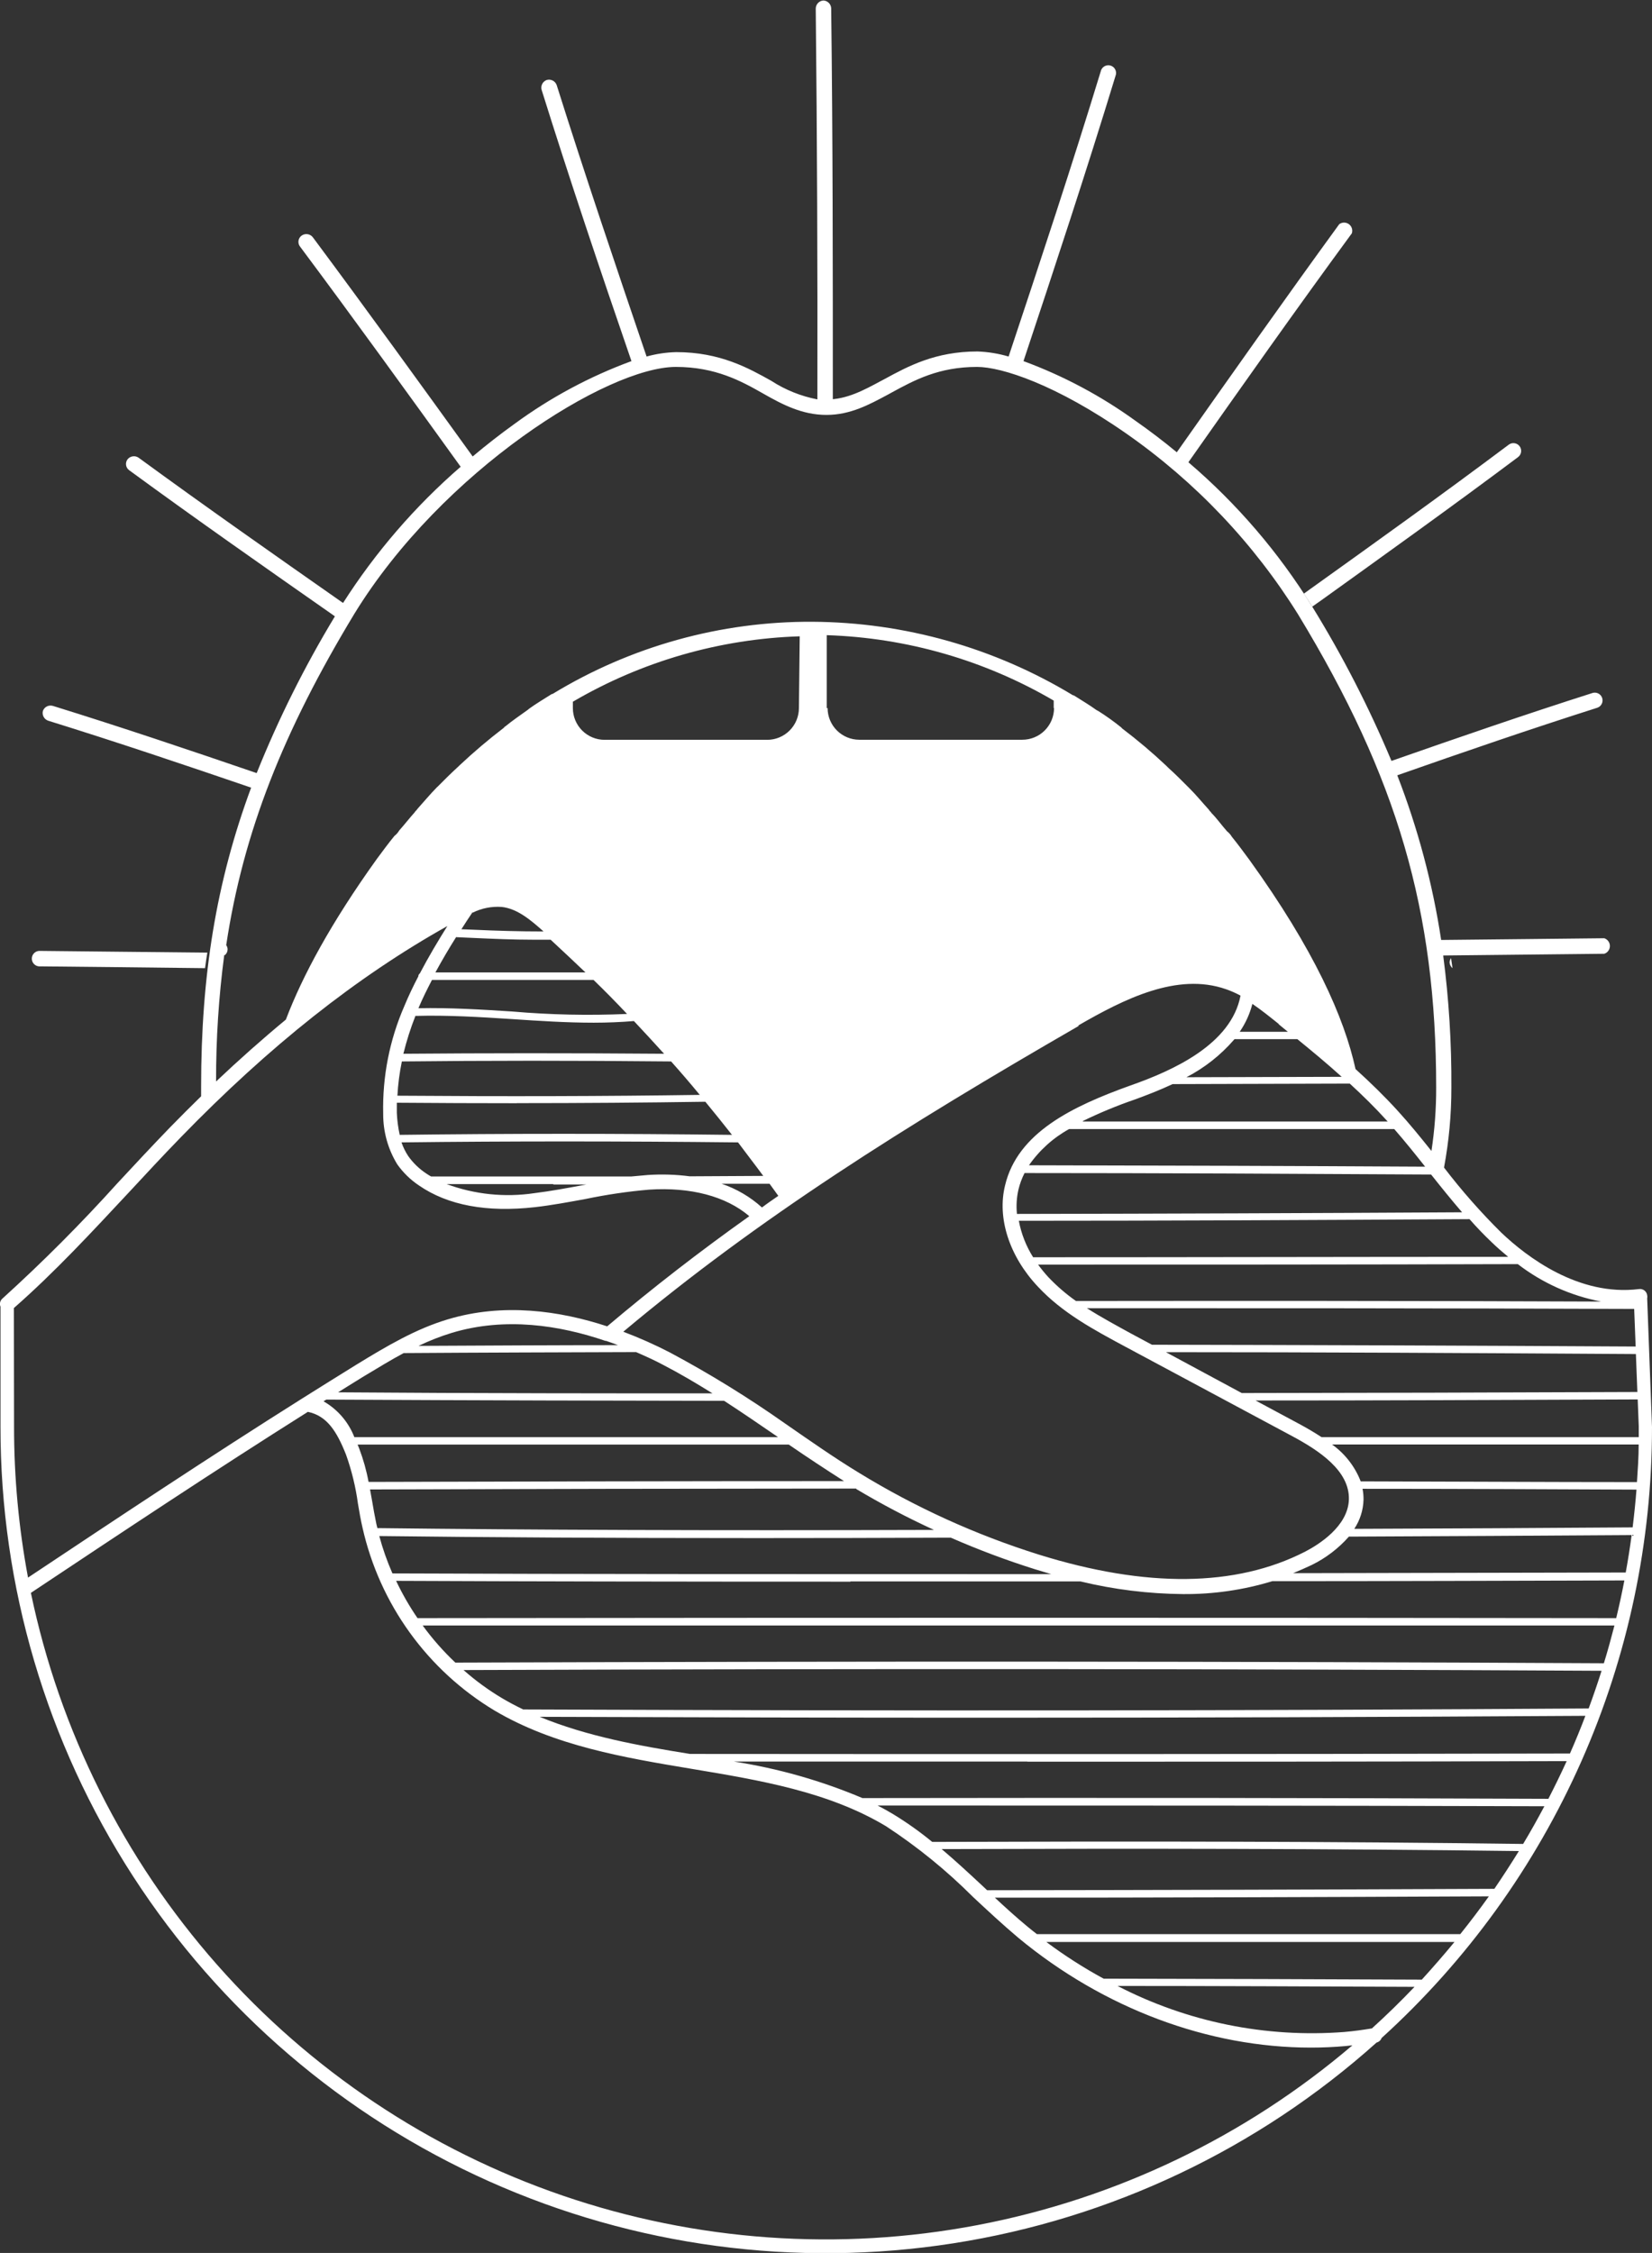 <svg width="201" height="274" viewBox="0 0 201 274" fill="none" xmlns="http://www.w3.org/2000/svg">
<rect x="0" y="0" width="201" height="274" fill="#333333" stroke="none"/>
<path d="M166.925 246.687C165.811 246.875 164.688 247.025 163.564 247.124C154.025 247.858 144.471 245.919 135.972 241.526C147.983 241.526 160.104 241.586 172.105 241.635C170.445 243.376 168.715 245.066 166.925 246.687ZM3.758 193.72C14.755 186.402 26.061 178.885 37.456 171.706C39.772 172.183 40.966 174.053 42.099 176.906C42.789 178.839 43.276 180.839 43.551 182.872C43.72 183.866 43.889 184.861 44.108 185.795C45.143 190.394 47.099 194.735 49.859 198.557C52.619 202.378 56.125 205.6 60.166 208.028C67.444 212.333 75.955 213.755 84.178 215.127C92.401 216.499 100.754 217.882 107.783 222.087C111.604 224.584 115.156 227.47 118.383 230.698C120.162 232.359 122.002 234.069 123.901 235.67C134.282 244.27 147.039 249.023 159.487 249.023C160.899 249.023 162.311 248.963 163.723 248.834L164.549 248.745C151.5 259.868 135.78 267.403 118.936 270.609C102.092 273.815 84.704 272.581 68.481 267.029C52.258 261.478 37.76 251.799 26.412 238.945C15.063 226.092 7.257 210.506 3.758 193.72ZM1.69 159.079C6.662 154.723 11.186 149.822 15.611 145.089C17.689 142.851 19.837 140.535 21.994 138.317C32.792 127.201 43.422 118.789 54.429 112.625C53.325 114.385 52.142 116.363 51.078 118.392C51.022 118.431 50.976 118.483 50.945 118.543C50.914 118.604 50.898 118.671 50.899 118.74C50.272 119.943 49.686 121.166 49.199 122.349C47.395 126.481 46.516 130.957 46.623 135.464C46.611 137.628 47.203 139.753 48.333 141.599C49.049 142.613 49.946 143.486 50.978 144.174C54.478 146.59 59.231 147.475 65.117 146.809C67.186 146.57 69.254 146.182 71.262 145.815C73.809 145.283 76.386 144.904 78.978 144.681C84.029 144.353 88.315 145.486 91.138 147.883C91.139 147.899 91.139 147.916 91.138 147.932C85.173 152.168 79.475 156.573 73.877 161.306C68.061 159.397 61.23 158.432 54.498 160.451C50.63 161.604 47.16 163.642 43.342 165.979C41.154 167.331 38.977 168.693 36.789 170.066C25.494 177.175 14.308 184.612 3.41 191.861C2.278 185.821 1.708 179.69 1.71 173.546L1.69 159.079ZM27.354 116.164C27.458 116.081 27.542 115.975 27.601 115.854C27.659 115.734 27.69 115.602 27.692 115.468C27.694 115.282 27.634 115.1 27.523 114.951C29.591 101.22 34.483 88.911 43.113 74.652C53.802 57.232 73.937 44.624 82.23 44.624C87.052 44.624 90.184 46.344 92.859 47.866C95.245 49.228 97.631 50.461 100.555 50.461C103.478 50.461 105.775 49.198 108.042 47.985L108.44 47.766C111.283 46.215 114.226 44.624 118.88 44.624C121.863 44.624 128.475 46.752 137.066 52.748C145.438 58.592 152.541 66.07 157.946 74.732C170.027 94.618 174.74 110.775 174.74 132.252C174.748 134.839 174.556 137.422 174.164 139.978C172.851 138.327 171.489 136.657 170.057 135.086C168.436 133.306 166.706 131.626 164.926 130.015C163.564 123.771 159.885 115.478 152 104.551C151.265 103.557 150.608 102.662 149.873 101.757C149.724 101.503 149.528 101.281 149.296 101.101C148.63 100.355 148.063 99.54 147.407 98.883C147.317 98.714 147.158 98.635 147.078 98.466C146.253 97.561 145.517 96.656 144.692 95.841L144.613 95.761C143.787 94.936 142.972 94.111 142.147 93.375L141.898 93.126C140.201 91.527 138.418 90.02 136.559 88.612L136.39 88.443C135.5 87.728 134.571 87.064 133.606 86.455C133.516 86.455 133.516 86.375 133.437 86.375C132.532 85.719 131.547 85.142 130.643 84.566H130.563C120.993 78.77 110.032 75.678 98.844 75.617C87.691 75.56 76.74 78.603 67.215 84.406H67.136C66.231 84.983 65.247 85.56 64.342 86.216L64.262 86.296C63.358 86.952 62.373 87.608 61.468 88.354C61.389 88.354 61.389 88.433 61.299 88.513C59.445 89.93 57.663 91.44 55.96 93.037L55.711 93.276C54.896 94.021 54.071 94.837 53.255 95.662L53.166 95.741C52.35 96.567 51.605 97.472 50.789 98.376C50.71 98.535 50.541 98.625 50.461 98.784C49.805 99.52 49.228 100.265 48.572 101.001C48.426 101.257 48.23 101.48 47.995 101.658C47.25 102.562 46.593 103.467 45.858 104.452C40.27 112.237 36.809 118.67 34.781 124C31.951 126.339 29.12 128.848 26.29 131.526C26.277 126.383 26.609 121.244 27.284 116.145L27.354 116.164ZM27.453 114.931C27.403 115.319 27.343 115.707 27.294 116.095C27.343 115.707 27.403 115.319 27.453 114.931ZM99.859 48.552L99.391 48.502L99.859 48.552ZM183.51 152.854C163.942 152.854 145.309 152.904 125.701 152.904C124.847 151.548 124.256 150.044 123.961 148.469C142.167 148.469 159.617 148.38 178.797 148.27C179.672 149.265 180.567 150.199 181.512 151.094C182.078 151.641 182.754 152.238 183.5 152.854H183.51ZM181.144 230.638C180.03 232.2 178.877 233.721 177.673 235.222H126.158C125.78 234.924 125.393 234.626 125.025 234.317C123.662 233.194 122.34 231.991 121.047 230.788C140.615 230.788 159.259 230.728 181.163 230.629L181.144 230.638ZM184.803 225.12C183.835 226.684 182.841 228.216 181.82 229.714C159.279 229.813 140.218 229.863 120.103 229.883L119.616 229.425C117.985 227.904 116.314 226.353 114.574 224.881C139.641 224.802 161.367 224.822 184.832 225.12H184.803ZM187.905 219.671C187.08 221.222 186.225 222.754 185.32 224.255C161.297 223.937 139.144 223.927 113.421 224.006C111.915 222.768 110.324 221.639 108.658 220.626C108.042 220.255 107.415 219.907 106.779 219.582C135.236 219.582 160.193 219.582 187.905 219.671ZM124.995 214.252C145.875 214.252 166.975 214.252 190.619 214.183C189.913 215.734 189.168 217.255 188.392 218.767C159.885 218.647 134.331 218.637 104.93 218.677C99.915 216.557 94.659 215.065 89.279 214.232H125.005L124.995 214.252ZM119.954 208.903C145.1 208.903 168.794 208.823 192.896 208.674C192.313 210.212 191.687 211.74 191.017 213.258C151.891 213.338 119.775 213.338 83.95 213.308C77.745 212.313 71.411 211.17 65.664 208.794C84.855 208.863 102.752 208.903 119.954 208.903ZM194.865 203.196C194.375 204.74 193.851 206.268 193.294 207.779C151.98 208.048 111.959 208.088 63.656 207.899C62.791 207.481 61.936 207.034 61.1 206.537C59.429 205.543 57.854 204.394 56.397 203.106C106.54 202.927 150.638 202.957 194.865 203.196ZM196.426 197.707C196.028 199.248 195.611 200.77 195.144 202.281C150.529 202.042 106.063 202.022 55.403 202.201C53.94 200.823 52.609 199.312 51.426 197.687C101.738 197.687 150.509 197.687 196.426 197.687V197.707ZM103.478 192.328H131.458C135.539 193.313 139.719 193.83 143.917 193.869C147.605 193.901 151.276 193.371 154.804 192.298C168.228 192.298 184.325 192.248 197.639 192.209C197.341 193.75 197.013 195.271 196.645 196.792C150.469 196.733 101.41 196.733 50.799 196.792C49.812 195.352 48.941 193.836 48.194 192.258C63.825 192.328 82.339 192.358 103.478 192.358V192.328ZM92.163 187.058C99.554 187.058 107.396 187.042 115.688 187.008C119.027 188.471 122.442 189.752 125.92 190.846L127.908 191.443C96.16 191.443 69.244 191.443 47.747 191.354C47.101 189.881 46.566 188.362 46.146 186.81C59.231 186.969 74.404 187.058 92.123 187.058H92.163ZM104.184 181.092C107.245 182.917 110.401 184.577 113.64 186.064C86.286 186.153 64.143 186.064 46.027 185.845H45.917L45.798 185.368C45.599 184.433 45.43 183.459 45.271 182.524C45.191 182.067 45.102 181.599 45.022 181.142C62.751 181.082 84.198 181.043 104.174 181.033L104.184 181.092ZM95.981 175.693C98.168 177.195 100.415 178.676 102.692 180.128C83.075 180.128 62.164 180.178 44.843 180.227C44.588 178.847 44.209 177.493 43.71 176.18L43.511 175.683H95.981V175.693ZM39.673 170.215C57.501 170.314 77.516 170.354 88.106 170.364C90.273 171.766 92.401 173.227 94.489 174.659L94.658 174.779H43.113C42.399 172.94 41.076 171.403 39.365 170.424L39.683 170.225L39.673 170.215ZM49.119 164.557C57.491 164.497 70.328 164.458 77.397 164.438C78.55 164.945 79.644 165.432 80.659 165.979C82.717 167.043 84.715 168.226 86.694 169.459C76.105 169.459 57.809 169.459 41.135 169.33C42.179 168.683 43.213 168.027 44.257 167.391C45.927 166.397 47.528 165.402 49.119 164.557ZM199.26 170.195L199.389 173.466C199.389 173.904 199.389 174.341 199.389 174.779H160.79C159.895 174.192 158.97 173.655 158.066 173.168L152.766 170.324C167.83 170.324 182.705 170.264 199.25 170.195H199.26ZM199.041 164.696L199.22 169.29C182.068 169.36 166.716 169.399 151.086 169.419L141.858 164.448C160.452 164.448 178.26 164.547 199.041 164.676V164.696ZM198.832 159.188L199.011 163.762C177.604 163.642 159.358 163.573 140.158 163.543L137.652 162.201C135.843 161.206 133.993 160.212 132.243 159.098C152.01 159.098 175.118 159.098 198.862 159.188H198.832ZM165.553 180.148C164.852 178.35 163.642 176.796 162.073 175.673H199.379C199.379 177.205 199.27 178.736 199.17 180.247C187.686 180.247 177.067 180.178 165.553 180.158V180.148ZM198.643 185.756C187.537 185.835 176.162 185.895 164.777 185.935C165.475 184.883 165.864 183.657 165.901 182.395C165.907 181.948 165.867 181.501 165.781 181.063C177.186 181.063 187.726 181.112 199.111 181.162C198.992 182.703 198.832 184.234 198.643 185.756ZM197.798 191.244L157.34 191.324C158.105 191.006 158.861 190.677 159.597 190.329C161.316 189.487 162.854 188.315 164.121 186.879C175.675 186.829 187.239 186.77 198.524 186.69C198.315 188.231 198.077 189.763 197.798 191.274V191.244ZM194.815 158.293C171.946 158.194 149.863 158.204 130.911 158.223C129.693 157.367 128.564 156.391 127.54 155.31C127.101 154.83 126.69 154.325 126.307 153.799C146.084 153.799 164.877 153.799 184.673 153.739C187.651 156.031 191.125 157.591 194.815 158.293ZM131.179 124.725C136.758 121.504 143.221 118.233 149.157 120.301C149.77 120.513 150.366 120.776 150.936 121.086C149.803 127.002 142.763 130.184 137.513 132.024C130.503 134.539 123.812 137.741 122.29 144.154C121.296 148.131 122.807 152.785 126.268 156.463C129.251 159.675 133.108 161.733 136.827 163.732L157.24 174.669C160.482 176.409 164.201 178.855 164.121 182.335C164.041 185.656 160.353 187.903 158.772 188.719C150.35 193.024 139.462 193.133 126.397 189.067C118.725 186.662 111.378 183.322 104.522 179.124C101.46 177.264 98.447 175.146 95.573 173.158C91.07 169.981 86.374 167.085 81.514 164.488C79.672 163.536 77.776 162.693 75.836 161.962C92.342 148.121 109.971 137.045 131.259 124.765L131.179 124.725ZM93.604 143.925C93.962 144.432 94.34 144.92 94.698 145.437C94.022 145.904 93.336 146.371 92.71 146.849C91.287 145.561 89.615 144.58 87.798 143.965H93.644L93.604 143.925ZM67.374 144.055H71.352L71.024 144.114C69.035 144.482 67.046 144.86 65.008 145.109C61.416 145.645 57.746 145.265 54.339 144.005H67.265L67.374 144.055ZM89.806 138.944C90.8 140.286 91.864 141.648 92.869 143.011L83.92 143.06C82.222 142.838 80.507 142.785 78.799 142.901L76.811 143.08C68.856 143.08 60.703 143.08 52.45 143.08C52.251 142.961 52.042 142.852 51.853 142.712C50.999 142.148 50.258 141.43 49.666 140.594C49.325 140.077 49.051 139.519 48.85 138.934C62.055 138.775 75.796 138.785 89.727 138.934L89.806 138.944ZM62.88 134.161C70.835 134.161 78.431 134.102 85.819 133.992C86.913 135.318 87.993 136.66 89.061 138.019C75.289 137.85 61.697 137.85 48.632 138.019C48.439 137.143 48.323 136.251 48.284 135.354C48.284 134.947 48.284 134.529 48.284 134.112C53.302 134.151 58.17 134.171 62.89 134.171L62.88 134.161ZM48.9 129.09C59.052 128.981 69.781 128.971 81.653 129.09C82.839 130.416 84.003 131.772 85.143 133.157C73.609 133.326 61.548 133.356 48.353 133.256C48.428 131.863 48.608 130.477 48.89 129.11L48.9 129.09ZM50.581 123.552C54.498 123.443 58.456 123.691 62.303 123.94C65.575 124.159 68.916 124.377 72.247 124.377C73.877 124.377 75.508 124.308 77.129 124.178C78.375 125.504 79.598 126.83 80.798 128.156C69.333 128.066 58.923 128.076 49.079 128.156C49.467 126.576 49.962 125.025 50.561 123.512L50.581 123.552ZM52.549 119.177C59.311 119.177 65.983 119.177 72.217 119.177C73.589 120.503 74.948 121.882 76.293 123.313C71.632 123.518 66.962 123.419 62.313 123.015C58.575 122.777 54.727 122.538 50.909 122.617C51.386 121.484 51.953 120.34 52.549 119.197V119.177ZM55.532 113.977L57.521 114.066C59.947 114.176 62.423 114.285 64.909 114.285C65.605 114.285 66.301 114.285 66.997 114.285C68.428 115.611 69.84 116.937 71.232 118.262C65.416 118.262 59.241 118.262 52.977 118.262C53.792 116.761 54.667 115.279 55.502 113.957L55.532 113.977ZM97.204 86.117C97.204 87.14 96.797 88.121 96.074 88.844C95.35 89.568 94.369 89.975 93.346 89.975H73.559C72.536 89.975 71.555 89.568 70.831 88.844C70.108 88.121 69.701 87.14 69.701 86.117V85.341C78.094 80.428 87.583 77.693 97.303 77.387L97.204 86.117ZM150.211 126.376H153.313H157.847C159.666 127.857 161.476 129.359 163.246 130.96L144.354 131.009C146.564 129.865 148.535 128.309 150.161 126.426L150.211 126.376ZM155.59 124.576L156.693 125.481H153.253H150.837C151.545 124.449 152.066 123.302 152.378 122.09C153.492 122.846 154.546 123.701 155.59 124.536V124.576ZM57.511 110.994C58.605 110.453 59.823 110.213 61.041 110.298C62.92 110.507 64.521 111.839 66.132 113.281C63.288 113.281 60.434 113.201 57.65 113.072L56.139 113.012C56.596 112.297 57.034 111.61 57.441 111.024V110.964L57.511 110.994ZM131.766 136.329C133.808 135.332 135.91 134.462 138.06 133.724C139.512 133.197 141.103 132.58 142.674 131.845L164.071 131.785C164.124 131.795 164.178 131.795 164.23 131.785C165.791 133.217 167.303 134.698 168.715 136.259L168.844 136.398H131.736L131.766 136.329ZM125.174 141.748C126.445 139.912 128.122 138.394 130.076 137.313C142.743 137.313 157.012 137.313 169.639 137.313C170.942 138.805 172.185 140.356 173.398 141.887C157.36 141.798 141.152 141.748 125.174 141.718V141.748ZM123.921 144.651C124.088 143.962 124.335 143.295 124.657 142.663C141.043 142.663 157.678 142.752 174.124 142.842C175.337 144.373 176.59 145.924 177.892 147.435C159 147.545 141.729 147.604 123.732 147.634C123.629 146.636 123.693 145.628 123.921 144.651ZM100.594 86.126V77.247C110.317 77.559 119.808 80.293 128.206 85.202V86.107H128.246C128.246 87.13 127.84 88.111 127.116 88.835C126.393 89.558 125.411 89.965 124.388 89.965H104.552C103.529 89.965 102.547 89.558 101.824 88.835C101.1 88.111 100.694 87.13 100.694 86.107L100.594 86.126ZM73.698 163.056C74.205 163.225 74.693 163.404 75.19 163.593C68.448 163.593 58.386 163.642 50.929 163.682C52.241 163.048 53.601 162.516 54.995 162.091C61.458 160.152 68.07 161.157 73.698 163.086V163.056ZM127.322 236.177H176.967C175.675 237.748 174.343 239.269 172.99 240.76C160.144 240.701 147.138 240.661 134.282 240.641C131.858 239.325 129.532 237.836 127.322 236.187V236.177ZM201 173.546L200.413 157.905C200.443 157.781 200.443 157.652 200.413 157.527C200.399 157.412 200.361 157.301 200.303 157.2C200.245 157.099 200.167 157.011 200.075 156.941C199.982 156.871 199.877 156.819 199.764 156.79C199.651 156.761 199.534 156.755 199.419 156.772C192.091 157.686 185.767 152.864 182.655 149.901C180.157 147.428 177.832 144.787 175.695 141.996C176.294 138.793 176.594 135.541 176.59 132.282C176.623 126.906 176.291 121.535 175.595 116.204L185.807 116.095L195.193 115.995C195.392 115.93 195.565 115.803 195.688 115.634C195.811 115.464 195.877 115.26 195.877 115.051C195.877 114.841 195.811 114.637 195.688 114.468C195.565 114.298 195.392 114.172 195.193 114.106L185.807 114.206L175.347 114.315C174.307 107.464 172.516 100.749 170.007 94.29C177.962 91.496 186.185 88.672 194.368 86.067C194.595 85.983 194.781 85.814 194.888 85.597C194.994 85.379 195.013 85.129 194.941 84.897C194.868 84.666 194.709 84.472 194.497 84.355C194.285 84.237 194.036 84.206 193.801 84.267C185.558 86.892 177.345 89.726 169.301 92.54C166.578 86.037 163.35 79.757 159.647 73.757C155.567 67.167 150.488 61.25 144.593 56.218C151.046 47.05 157.698 37.614 164.479 28.377C164.545 28.177 164.545 27.962 164.481 27.761C164.416 27.561 164.29 27.386 164.119 27.262C163.949 27.139 163.744 27.072 163.533 27.072C163.323 27.072 163.118 27.14 162.948 27.264C156.236 36.481 149.614 45.877 143.181 55.005C141.58 53.682 139.919 52.41 138.209 51.217C134.005 48.169 129.401 45.713 124.528 43.918C128.336 32.474 132.214 20.741 135.723 9.237C135.773 9.115 135.797 8.985 135.793 8.853C135.79 8.722 135.759 8.593 135.702 8.474C135.646 8.355 135.565 8.249 135.466 8.164C135.366 8.078 135.25 8.014 135.124 7.976C134.998 7.937 134.866 7.926 134.735 7.942C134.605 7.958 134.479 8.001 134.366 8.068C134.253 8.135 134.155 8.225 134.079 8.332C134.003 8.439 133.95 8.561 133.924 8.69C130.414 20.184 126.526 31.917 122.718 43.361C121.486 42.998 120.213 42.791 118.93 42.745C113.799 42.745 110.498 44.535 107.594 46.116L107.197 46.325C105.039 47.488 103.001 48.582 100.604 48.582C100.853 48.582 101.092 48.582 101.33 48.582C101.33 32.732 101.33 16.963 101.131 0.994C101.117 0.749 101.012 0.519 100.838 0.346C100.664 0.173 100.432 0.072 100.187 0.06C99.934 0.075 99.696 0.186 99.522 0.371C99.348 0.556 99.252 0.8 99.252 1.054C99.421 16.963 99.481 32.742 99.451 48.572C97.454 48.187 95.55 47.421 93.843 46.315C91.069 44.764 87.599 42.825 82.289 42.825C81.065 42.853 79.849 43.033 78.67 43.361C74.951 32.424 71.183 21.298 67.733 10.351C67.648 10.113 67.478 9.917 67.254 9.8C67.031 9.684 66.772 9.657 66.529 9.724C66.294 9.806 66.099 9.973 65.981 10.192C65.863 10.411 65.832 10.666 65.893 10.908C69.313 21.845 73.072 33.001 76.83 43.918C71.761 45.779 66.978 48.343 62.622 51.535C60.862 52.797 59.161 54.13 57.511 55.512C51.167 46.722 44.654 37.714 38.062 28.855C37.906 28.653 37.679 28.52 37.428 28.481C37.176 28.442 36.919 28.501 36.71 28.646C36.607 28.717 36.52 28.808 36.453 28.914C36.386 29.02 36.342 29.138 36.321 29.261C36.301 29.384 36.305 29.51 36.334 29.632C36.364 29.753 36.417 29.868 36.491 29.968C43.133 38.867 49.676 47.925 56.049 56.765C50.508 61.569 45.689 67.149 41.741 73.33L41.582 73.221C33.429 67.513 25.007 61.617 16.873 55.671C16.666 55.524 16.411 55.462 16.16 55.497C15.908 55.532 15.68 55.662 15.521 55.86C15.445 55.959 15.39 56.072 15.359 56.192C15.327 56.312 15.32 56.438 15.338 56.561C15.355 56.684 15.397 56.802 15.461 56.909C15.525 57.016 15.61 57.109 15.71 57.182C23.863 63.148 32.295 69.044 40.459 74.752L40.747 74.96C37.064 81.046 33.882 87.42 31.231 94.021C23.088 91.237 14.775 88.433 6.433 85.848C6.192 85.777 5.932 85.8 5.707 85.912C5.482 86.025 5.308 86.219 5.22 86.455C5.156 86.697 5.186 86.955 5.304 87.176C5.422 87.397 5.619 87.566 5.856 87.648C14.149 90.223 22.442 93.017 30.555 95.791C26.29 107.295 24.47 118.66 24.47 132.153C24.47 132.541 24.47 132.938 24.47 133.326C23.217 134.549 21.974 135.792 20.721 137.075C18.554 139.312 16.396 141.628 14.308 143.876C9.877 148.791 5.201 153.48 0.298 157.925C0.158 158.044 0.059 158.204 0.016 158.383C-0.027 158.562 -0.011 158.75 0.06 158.919V173.526C0.044 192.925 5.648 211.914 16.194 228.196C26.739 244.479 41.776 257.359 59.485 265.279C77.194 273.199 96.818 275.82 115.985 272.826C135.152 269.832 153.042 261.35 167.492 248.407C167.63 248.373 167.758 248.305 167.864 248.209C167.969 248.114 168.05 247.994 168.098 247.86C178.467 238.454 186.751 226.982 192.417 214.181C198.084 201.38 201.008 187.535 201 173.536" fill="white"/>
<path d="M160.531 73.171C168.486 67.454 176.739 61.557 184.703 55.592C184.904 55.441 185.036 55.217 185.072 54.969C185.107 54.721 185.042 54.469 184.892 54.269C184.742 54.069 184.518 53.936 184.27 53.901C184.022 53.865 183.77 53.93 183.57 54.08C175.615 60.046 167.392 65.932 159.428 71.63L158.642 72.196C158.98 72.713 159.299 73.191 159.637 73.747V73.797L160.522 73.171" fill="white"/>
<path d="M176.729 117.745L176.55 116.522C176.441 116.677 176.379 116.86 176.371 117.049C176.38 117.184 176.417 117.314 176.479 117.434C176.54 117.554 176.625 117.66 176.729 117.745Z" fill="white"/>
<path d="M4.882 117.527L14.487 117.626L24.947 117.745C25.027 117.109 25.126 116.483 25.226 115.856L14.507 115.747L4.912 115.647C4.78 115.634 4.647 115.648 4.522 115.689C4.396 115.73 4.28 115.797 4.182 115.886C4.084 115.974 4.006 116.082 3.952 116.203C3.898 116.324 3.871 116.455 3.871 116.587C3.871 116.719 3.898 116.85 3.952 116.971C4.006 117.092 4.084 117.2 4.182 117.288C4.28 117.377 4.396 117.444 4.522 117.485C4.647 117.526 4.78 117.54 4.912 117.527" fill="white"/>
</svg>
